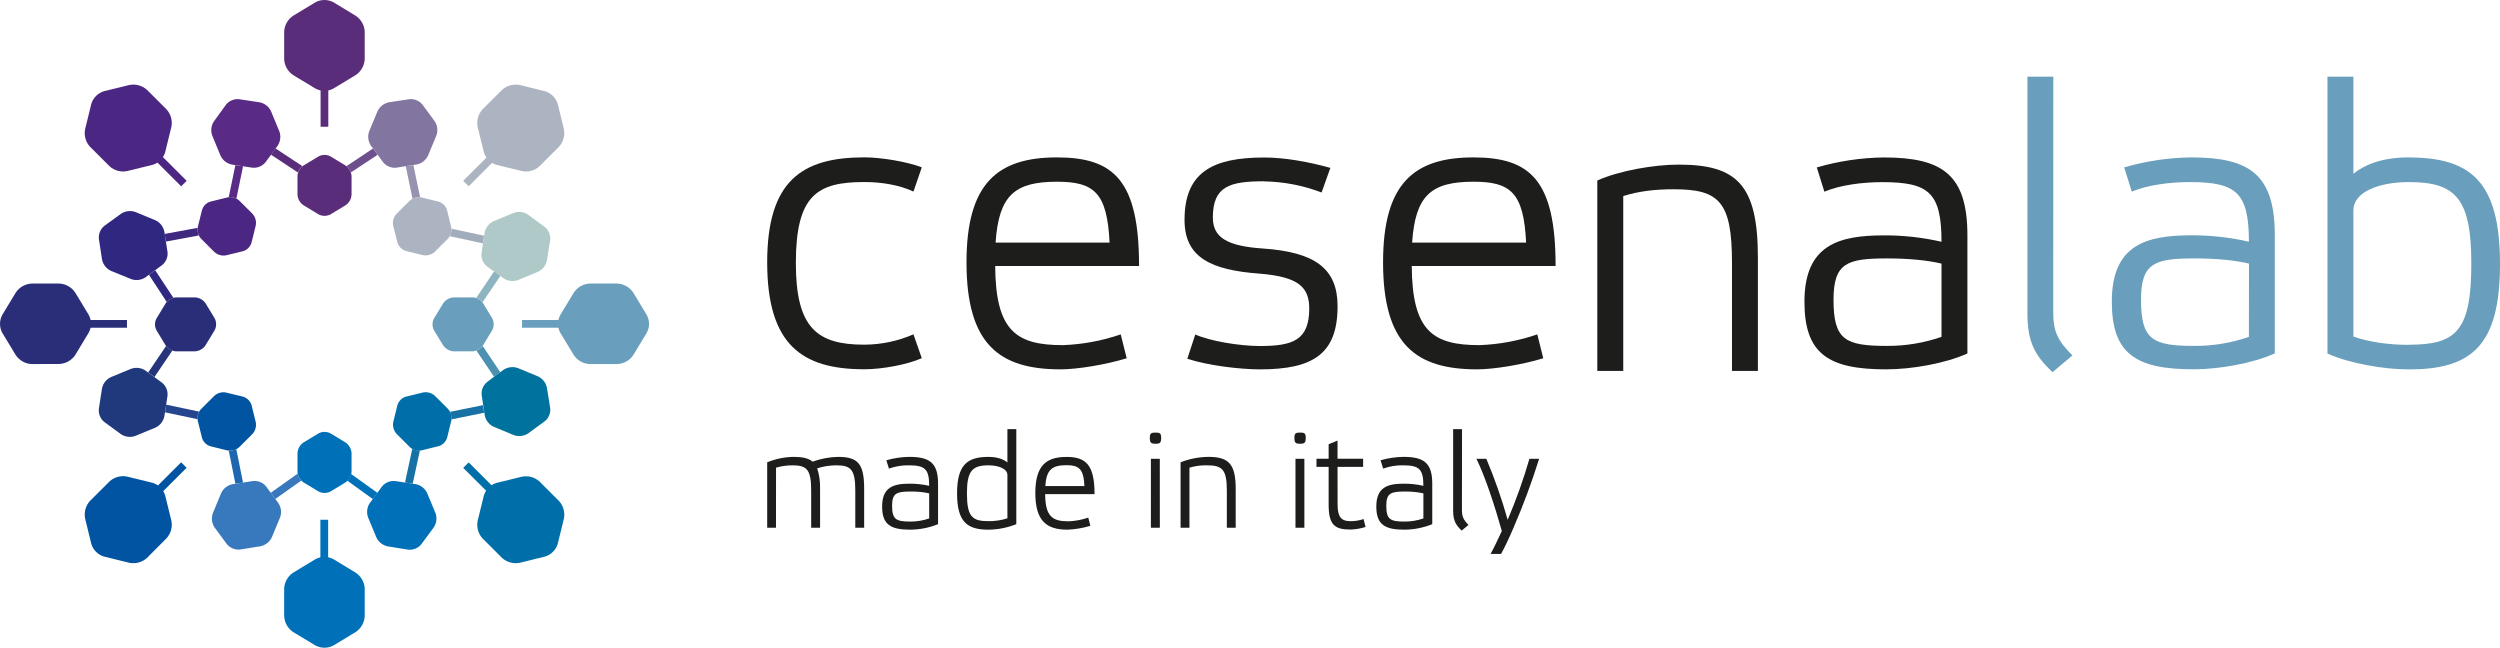 <?xml version="1.0" encoding="UTF-8"?> <svg xmlns="http://www.w3.org/2000/svg" width="220" height="57" viewBox="0 0 220 57" fill="none"><path d="M28.892 7.3H28.212V11.154H28.892V7.3Z" fill="#5A2D7B"></path><path d="M28.877 45.738H28.194V49.7H28.877V45.738Z" fill="#0071B9"></path><path d="M25.006 51.777C25.021 51.504 25.099 51.238 25.234 51C25.369 50.762 25.556 50.559 25.783 50.405L27.772 49.198C28.013 49.074 28.28 49.009 28.55 49.009C28.821 49.009 29.088 49.074 29.328 49.198L31.315 50.405C31.542 50.558 31.731 50.762 31.866 50.999C32.001 51.237 32.08 51.504 32.094 51.777V54.233C32.078 54.507 32 54.773 31.864 55.012C31.729 55.251 31.541 55.455 31.315 55.61L29.328 56.809C29.088 56.935 28.821 57 28.55 57C28.279 57 28.012 56.935 27.772 56.809L25.783 55.61C25.557 55.455 25.37 55.25 25.235 55.011C25.101 54.772 25.023 54.506 25.006 54.233V51.777Z" fill="#0071B9"></path><path d="M25.006 2.77C25.021 2.497 25.099 2.23 25.233 1.992C25.368 1.753 25.556 1.549 25.783 1.395L27.772 0.191C28.012 0.065 28.279 0 28.55 0C28.821 0 29.088 0.065 29.328 0.191L31.315 1.395C31.543 1.549 31.731 1.753 31.866 1.991C32.002 2.23 32.08 2.496 32.094 2.77V5.226C32.078 5.499 32 5.765 31.865 6.003C31.73 6.24 31.541 6.444 31.315 6.598L29.328 7.8C29.089 7.926 28.822 7.993 28.55 7.993C28.279 7.993 28.012 7.926 27.772 7.8L25.783 6.598C25.557 6.443 25.37 6.239 25.235 6.002C25.101 5.764 25.022 5.499 25.006 5.226V2.77Z" fill="#5A2D7B"></path><path d="M44.19 7.896C44.395 7.715 44.639 7.582 44.903 7.509C45.167 7.437 45.444 7.425 45.714 7.475L47.973 8.028C48.231 8.109 48.466 8.252 48.658 8.443C48.85 8.635 48.993 8.869 49.075 9.127L49.628 11.379C49.679 11.648 49.667 11.924 49.594 12.188C49.521 12.451 49.388 12.695 49.206 12.899L47.466 14.639C47.261 14.822 47.017 14.955 46.752 15.027C46.487 15.1 46.209 15.11 45.939 15.057L43.683 14.505C43.423 14.427 43.187 14.286 42.996 14.094C42.804 13.903 42.663 13.667 42.584 13.408L42.028 11.154C41.978 10.885 41.99 10.608 42.063 10.345C42.136 10.081 42.268 9.838 42.45 9.633L44.19 7.896Z" fill="#ADB4C1"></path><path d="M11.173 28.161H7.314V28.84H11.173V28.161Z" fill="#2A2E78"></path><path d="M2.773 32.038C2.499 32.023 2.232 31.945 1.994 31.811C1.755 31.676 1.55 31.489 1.395 31.263L0.191 29.275C0.066 29.036 0 28.77 0 28.5C0 28.23 0.066 27.964 0.191 27.725L1.395 25.734C1.55 25.507 1.754 25.318 1.993 25.183C2.232 25.048 2.498 24.969 2.773 24.953H5.237C5.51 24.969 5.777 25.048 6.015 25.184C6.253 25.319 6.457 25.507 6.611 25.734L7.812 27.716C7.941 27.954 8.008 28.221 8.008 28.491C8.008 28.762 7.941 29.028 7.812 29.266L6.611 31.255C6.456 31.48 6.252 31.667 6.014 31.801C5.776 31.935 5.51 32.014 5.237 32.029L2.773 32.038Z" fill="#2A2E78"></path><path d="M49.801 28.161H45.939V28.84H49.801V28.161Z" fill="#699FBC"></path><path d="M54.34 32.038C54.614 32.023 54.88 31.945 55.119 31.811C55.357 31.676 55.562 31.489 55.717 31.263L56.921 29.275C57.048 29.036 57.115 28.77 57.115 28.5C57.115 28.23 57.048 27.964 56.921 27.725L55.717 25.734C55.563 25.507 55.358 25.318 55.12 25.183C54.881 25.048 54.614 24.969 54.34 24.953H51.879C51.605 24.969 51.339 25.048 51.1 25.183C50.862 25.319 50.658 25.507 50.504 25.734L49.3 27.725C49.172 27.963 49.104 28.23 49.104 28.5C49.104 28.77 49.172 29.037 49.3 29.275L50.504 31.263C50.659 31.489 50.863 31.676 51.101 31.81C51.339 31.945 51.605 32.023 51.879 32.038H54.34Z" fill="#699FBC"></path><path d="M13.87 13.361L13.387 13.843L15.944 16.395L16.427 15.913L13.87 13.361Z" fill="#4B2683"></path><path d="M43.316 13.359L40.761 15.909L41.244 16.39L43.799 13.841L43.316 13.359Z" fill="#ADB4C1"></path><path d="M15.941 40.684L13.385 43.236L13.865 43.716L16.422 41.164L15.941 40.684Z" fill="#0054A2"></path><path d="M41.244 40.692L40.764 41.171L43.32 43.723L43.801 43.244L41.244 40.692Z" fill="#006FA9"></path><path d="M12.925 7.896C12.72 7.715 12.476 7.583 12.212 7.51C11.948 7.437 11.671 7.425 11.402 7.475L9.14 8.028C8.881 8.109 8.646 8.252 8.454 8.443C8.263 8.635 8.12 8.869 8.038 9.127L7.487 11.379C7.435 11.647 7.446 11.924 7.518 12.188C7.591 12.452 7.724 12.695 7.906 12.899L9.65 14.639C9.854 14.822 10.098 14.955 10.362 15.027C10.627 15.1 10.904 15.11 11.173 15.057L13.429 14.505C13.689 14.426 13.925 14.285 14.117 14.094C14.309 13.902 14.452 13.667 14.531 13.408L15.085 11.154C15.136 10.885 15.125 10.608 15.052 10.344C14.978 10.081 14.845 9.837 14.663 9.633L12.925 7.896Z" fill="#4B2683"></path><path d="M12.925 49.107C12.72 49.288 12.477 49.421 12.213 49.494C11.949 49.568 11.671 49.58 11.402 49.531L9.14 48.975C8.881 48.895 8.645 48.752 8.453 48.561C8.261 48.369 8.119 48.134 8.038 47.876L7.487 45.618C7.435 45.349 7.446 45.072 7.518 44.808C7.591 44.543 7.724 44.3 7.906 44.095L9.649 42.355C9.854 42.172 10.098 42.039 10.362 41.967C10.626 41.894 10.904 41.884 11.173 41.937L13.429 42.489C13.689 42.568 13.925 42.71 14.117 42.901C14.309 43.092 14.451 43.327 14.531 43.586L15.085 45.84C15.137 46.109 15.125 46.385 15.052 46.649C14.979 46.912 14.846 47.155 14.663 47.358L12.925 49.107Z" fill="#0054A2"></path><path d="M44.19 49.107C44.395 49.289 44.639 49.421 44.903 49.495C45.167 49.568 45.444 49.581 45.714 49.531L47.973 48.975C48.232 48.895 48.468 48.752 48.66 48.561C48.852 48.37 48.994 48.134 49.075 47.876L49.628 45.627C49.679 45.358 49.668 45.081 49.594 44.816C49.521 44.552 49.389 44.309 49.206 44.103L47.466 42.364C47.261 42.181 47.017 42.048 46.752 41.976C46.487 41.903 46.209 41.893 45.939 41.945L43.683 42.498C43.424 42.577 43.188 42.718 42.996 42.909C42.805 43.1 42.663 43.336 42.584 43.595L42.028 45.849C41.977 46.118 41.989 46.394 42.062 46.657C42.136 46.92 42.268 47.163 42.45 47.367L44.19 49.107Z" fill="#006FA9"></path><path d="M39.587 20.789L42.499 21.418L42.602 20.742L39.727 20.125C39.741 20.355 39.693 20.585 39.587 20.789V20.789Z" fill="#A2ADBC"></path><path d="M23.826 43.364L24.227 43.911L26.515 42.288C26.354 42.119 26.242 41.91 26.19 41.682L23.826 43.364Z" fill="#3879BD"></path><path d="M30.902 41.715C30.844 41.937 30.727 42.139 30.562 42.299L32.812 43.919L33.214 43.373L30.902 41.715Z" fill="#0071B9"></path><path d="M41.896 26.228C42.114 26.302 42.308 26.434 42.455 26.611L44.038 24.272L43.49 23.871L41.896 26.228Z" fill="#8EB4C2"></path><path d="M35.64 42.46L36.319 42.562L36.95 39.638C36.718 39.649 36.487 39.598 36.281 39.492L35.64 42.46Z" fill="#1771A4"></path><path d="M15.167 30.848C14.949 30.767 14.759 30.625 14.619 30.439L13.04 32.778L13.591 33.179L15.167 30.848Z" fill="#263579"></path><path d="M39.598 36.241C39.7 36.448 39.743 36.678 39.721 36.908L42.605 36.323L42.505 35.653L39.598 36.241Z" fill="#1771A4"></path><path d="M41.925 30.851L43.475 33.158L44.026 32.752L42.473 30.442C42.334 30.628 42.143 30.771 41.925 30.851V30.851Z" fill="#4D91B1"></path><path d="M17.526 36.223L14.625 35.609L14.523 36.285L17.388 36.89C17.373 36.66 17.42 36.429 17.526 36.223Z" fill="#25468F"></path><path d="M26.228 15.186C26.301 14.966 26.434 14.77 26.612 14.622L24.244 13.06L23.843 13.61L26.228 15.186Z" fill="#5A2D7B"></path><path d="M17.496 20.719C17.401 20.509 17.366 20.277 17.397 20.049L14.496 20.584L14.598 21.257L17.496 20.719Z" fill="#3E2880"></path><path d="M13.658 23.783L13.107 24.184L14.675 26.576C14.832 26.403 15.035 26.277 15.261 26.213L13.658 23.783Z" fill="#2F2780"></path><path d="M20.802 17.479L21.388 14.633L20.714 14.531L20.128 17.356C20.359 17.335 20.592 17.378 20.802 17.479V17.479Z" fill="#592B86"></path><path d="M36.302 17.487C36.507 17.383 36.737 17.337 36.967 17.353L36.381 14.528L35.707 14.63L36.302 17.487Z" fill="#9692AF"></path><path d="M20.796 39.524C20.588 39.623 20.357 39.664 20.128 39.644L20.714 42.568L21.385 42.466L20.796 39.524Z" fill="#1E66AF"></path><path d="M30.872 15.18L33.231 13.619L32.827 13.069L30.483 14.625C30.662 14.77 30.797 14.962 30.872 15.18V15.18Z" fill="#6C4F8C"></path><path d="M39.727 20.125C39.724 20.081 39.717 20.037 39.707 19.994L39.338 18.482C39.284 18.308 39.19 18.151 39.061 18.022C38.933 17.894 38.776 17.799 38.602 17.745L37.081 17.373L36.97 17.353C36.74 17.337 36.51 17.383 36.305 17.487C36.214 17.53 36.131 17.588 36.059 17.657L34.887 18.827C34.763 18.963 34.673 19.126 34.622 19.303C34.571 19.48 34.562 19.666 34.594 19.847L34.977 21.347C35.031 21.521 35.126 21.679 35.255 21.808C35.383 21.936 35.542 22.031 35.716 22.084L37.231 22.456C37.413 22.489 37.6 22.48 37.778 22.429C37.956 22.378 38.12 22.288 38.256 22.163L39.428 20.994C39.492 20.926 39.546 20.85 39.59 20.768C39.691 20.57 39.739 20.348 39.727 20.125V20.125Z" fill="#ADB4C1"></path><path d="M22.226 18.821L21.054 17.651C20.979 17.579 20.893 17.52 20.799 17.476C20.59 17.375 20.358 17.333 20.128 17.353C20.096 17.353 20.06 17.353 20.028 17.37L18.513 17.742C18.339 17.795 18.181 17.89 18.053 18.018C17.925 18.147 17.83 18.305 17.778 18.479L17.403 19.991V20.046C17.372 20.274 17.407 20.506 17.502 20.716C17.548 20.824 17.614 20.923 17.696 21.008L18.868 22.178C19.004 22.302 19.166 22.393 19.343 22.443C19.52 22.494 19.706 22.503 19.887 22.47L21.408 22.099C21.581 22.042 21.738 21.944 21.865 21.813C21.991 21.682 22.084 21.522 22.135 21.347L22.507 19.838C22.541 19.659 22.533 19.473 22.485 19.297C22.436 19.121 22.347 18.958 22.226 18.821V18.821Z" fill="#4B2683"></path><path d="M30.872 15.18C30.797 14.962 30.662 14.77 30.483 14.625L30.407 14.566L29.082 13.762C28.921 13.676 28.742 13.631 28.559 13.631C28.377 13.631 28.197 13.676 28.036 13.762L26.703 14.566C26.674 14.584 26.646 14.604 26.621 14.627C26.443 14.774 26.31 14.968 26.237 15.186C26.201 15.28 26.181 15.378 26.178 15.479V17.137C26.189 17.32 26.242 17.498 26.333 17.658C26.424 17.818 26.55 17.955 26.703 18.058L28.036 18.868C28.198 18.951 28.377 18.995 28.559 18.995C28.741 18.995 28.921 18.951 29.082 18.868L30.415 18.058C30.567 17.954 30.694 17.818 30.784 17.658C30.875 17.498 30.927 17.32 30.937 17.137V15.499C30.933 15.39 30.912 15.282 30.872 15.18V15.18Z" fill="#5A2D7B"></path><path d="M30.407 38.939L29.082 38.135C28.921 38.05 28.741 38.006 28.559 38.006C28.377 38.006 28.197 38.05 28.036 38.135L26.703 38.939C26.551 39.044 26.425 39.181 26.334 39.341C26.243 39.501 26.19 39.68 26.178 39.864V41.524C26.18 41.581 26.186 41.638 26.199 41.694C26.25 41.921 26.363 42.131 26.524 42.299C26.577 42.356 26.637 42.405 26.703 42.446L28.036 43.253C28.197 43.338 28.377 43.382 28.559 43.382C28.741 43.382 28.921 43.338 29.082 43.253L30.415 42.446C30.472 42.41 30.524 42.368 30.571 42.32C30.736 42.16 30.853 41.957 30.911 41.735C30.928 41.669 30.937 41.601 30.937 41.533V39.884C30.928 39.696 30.876 39.513 30.784 39.349C30.692 39.185 30.563 39.045 30.407 38.939V38.939Z" fill="#0071B9"></path><path d="M18.897 28.023L18.088 26.69C17.985 26.538 17.848 26.412 17.688 26.322C17.528 26.232 17.349 26.18 17.165 26.169H15.513C15.423 26.17 15.334 26.184 15.249 26.213C15.024 26.277 14.821 26.403 14.663 26.576C14.631 26.612 14.603 26.651 14.578 26.693L13.772 28.023C13.685 28.184 13.639 28.363 13.639 28.545C13.639 28.728 13.685 28.907 13.772 29.067L14.578 30.398L14.607 30.439C14.747 30.625 14.937 30.767 15.155 30.848C15.265 30.892 15.382 30.916 15.501 30.918H17.154C17.337 30.908 17.516 30.855 17.676 30.765C17.835 30.675 17.973 30.549 18.077 30.398L18.885 29.067C18.971 28.907 19.017 28.728 19.019 28.547C19.021 28.365 18.979 28.186 18.897 28.023V28.023Z" fill="#2A2E78"></path><path d="M43.32 28.023L42.514 26.69C42.496 26.664 42.473 26.64 42.455 26.614C42.308 26.436 42.114 26.303 41.896 26.228C41.797 26.191 41.693 26.171 41.588 26.169H39.924C39.74 26.18 39.561 26.233 39.401 26.323C39.241 26.414 39.104 26.541 39.001 26.693L38.192 28.023C38.107 28.184 38.062 28.363 38.062 28.545C38.062 28.727 38.107 28.906 38.192 29.067L39.001 30.398C39.105 30.549 39.242 30.674 39.402 30.765C39.562 30.855 39.74 30.907 39.924 30.918H41.576C41.691 30.916 41.806 30.893 41.913 30.851C42.131 30.772 42.321 30.632 42.461 30.448C42.476 30.432 42.489 30.415 42.502 30.398L43.308 29.067C43.395 28.907 43.441 28.729 43.444 28.547C43.446 28.365 43.403 28.185 43.32 28.023V28.023Z" fill="#699FBC"></path><path d="M39.598 36.24C39.554 36.147 39.496 36.062 39.425 35.986L38.253 34.816C38.116 34.694 37.952 34.605 37.773 34.557C37.596 34.508 37.409 34.502 37.228 34.538L35.713 34.907C35.539 34.96 35.381 35.056 35.252 35.184C35.123 35.312 35.028 35.47 34.975 35.644L34.602 37.156C34.57 37.337 34.58 37.523 34.631 37.7C34.682 37.877 34.772 38.039 34.895 38.176L36.068 39.346C36.134 39.411 36.21 39.465 36.293 39.507C36.499 39.613 36.73 39.663 36.961 39.653L37.09 39.633L38.611 39.258C38.784 39.204 38.942 39.109 39.07 38.981C39.198 38.852 39.293 38.694 39.346 38.521L39.718 37.009C39.725 36.977 39.73 36.943 39.733 36.91C39.751 36.679 39.705 36.447 39.598 36.24V36.24Z" fill="#006FA9"></path><path d="M22.507 37.156L22.135 35.647C22.081 35.474 21.985 35.317 21.858 35.188C21.729 35.06 21.572 34.965 21.399 34.91L19.879 34.541C19.698 34.507 19.511 34.515 19.334 34.566C19.157 34.617 18.994 34.709 18.859 34.834L17.687 36.004C17.619 36.071 17.563 36.151 17.523 36.237C17.417 36.443 17.37 36.674 17.385 36.904C17.388 36.944 17.393 36.983 17.403 37.021L17.778 38.536C17.83 38.709 17.925 38.867 18.053 38.995C18.181 39.123 18.34 39.217 18.513 39.27L20.028 39.644H20.125C20.354 39.665 20.585 39.623 20.793 39.524C20.888 39.479 20.976 39.42 21.054 39.349L22.226 38.179C22.348 38.041 22.437 37.877 22.485 37.7C22.534 37.523 22.541 37.336 22.507 37.156V37.156Z" fill="#0054A2"></path><path d="M48.421 35.93L48.128 34.114C48.084 33.903 47.992 33.703 47.859 33.532C47.726 33.362 47.555 33.224 47.36 33.129L45.558 32.383C45.353 32.313 45.133 32.29 44.918 32.317C44.702 32.344 44.495 32.42 44.313 32.538L44.02 32.758L43.469 33.158L42.854 33.629C42.688 33.765 42.558 33.939 42.476 34.137C42.394 34.335 42.363 34.551 42.385 34.764L42.52 35.641L42.619 36.31L42.66 36.568C42.706 36.779 42.799 36.978 42.932 37.148C43.066 37.318 43.236 37.456 43.431 37.55L45.23 38.296C45.435 38.366 45.654 38.389 45.869 38.363C46.084 38.336 46.29 38.261 46.472 38.144L47.958 37.056C48.12 36.919 48.246 36.746 48.327 36.55C48.408 36.354 48.44 36.141 48.421 35.93Z" fill="#00729E"></path><path d="M14.273 33.688L13.591 33.185L13.04 32.784L12.791 32.6C12.609 32.482 12.403 32.407 12.189 32.38C11.974 32.354 11.756 32.377 11.551 32.448L9.743 33.193C9.549 33.288 9.379 33.426 9.246 33.596C9.113 33.766 9.02 33.965 8.976 34.176L8.697 35.992C8.677 36.205 8.709 36.42 8.792 36.618C8.874 36.816 9.003 36.99 9.169 37.126L10.652 38.214C10.833 38.333 11.04 38.409 11.255 38.435C11.47 38.462 11.689 38.438 11.894 38.366L13.693 37.623C13.889 37.53 14.06 37.392 14.193 37.221C14.327 37.05 14.418 36.85 14.461 36.638L14.52 36.284L14.622 35.609L14.742 34.822C14.763 34.609 14.731 34.394 14.649 34.197C14.567 33.999 14.438 33.824 14.273 33.688V33.688Z" fill="#20397C"></path><path d="M47.943 19.973L46.458 18.885C46.277 18.766 46.07 18.69 45.855 18.663C45.639 18.636 45.42 18.659 45.215 18.73L43.416 19.473C43.22 19.569 43.048 19.709 42.915 19.882C42.781 20.055 42.689 20.256 42.646 20.47L42.602 20.763L42.499 21.438L42.37 22.298C42.349 22.511 42.381 22.726 42.463 22.924C42.544 23.121 42.674 23.296 42.839 23.432L43.49 23.906L44.026 24.286L44.319 24.497C44.501 24.615 44.708 24.691 44.923 24.718C45.139 24.745 45.358 24.722 45.564 24.652L47.366 23.906C47.56 23.811 47.73 23.673 47.862 23.502C47.994 23.331 48.085 23.132 48.128 22.921L48.421 21.108C48.44 20.894 48.406 20.679 48.323 20.481C48.24 20.284 48.109 20.109 47.943 19.973V19.973Z" fill="#AFC9C8"></path><path d="M14.745 22.195L14.598 21.257L14.496 20.584L14.464 20.382C14.421 20.17 14.329 19.97 14.196 19.798C14.063 19.627 13.892 19.488 13.696 19.394L11.897 18.648C11.691 18.578 11.473 18.556 11.257 18.584C11.042 18.611 10.836 18.687 10.655 18.806L9.172 19.885C9.006 20.021 8.877 20.196 8.794 20.394C8.712 20.592 8.68 20.807 8.7 21.02L8.978 22.836C9.022 23.048 9.113 23.248 9.245 23.42C9.378 23.592 9.548 23.731 9.743 23.827L11.551 24.564C11.755 24.636 11.974 24.659 12.189 24.633C12.404 24.606 12.61 24.531 12.791 24.412L13.107 24.178L13.658 23.777L14.273 23.321C14.438 23.186 14.567 23.013 14.649 22.817C14.732 22.621 14.765 22.407 14.745 22.195Z" fill="#2F2780"></path><path d="M24.497 44.276L24.227 43.91L23.826 43.364L23.409 42.796C23.273 42.632 23.098 42.503 22.899 42.422C22.701 42.341 22.486 42.31 22.273 42.331L21.393 42.463L20.723 42.565L20.459 42.606C20.246 42.65 20.047 42.742 19.876 42.875C19.704 43.007 19.566 43.178 19.471 43.372L18.727 45.168C18.655 45.372 18.631 45.59 18.657 45.805C18.683 46.02 18.758 46.226 18.877 46.408L19.969 47.89C20.107 48.055 20.283 48.183 20.482 48.265C20.68 48.347 20.895 48.38 21.109 48.361L22.926 48.069C23.138 48.025 23.337 47.933 23.509 47.8C23.68 47.667 23.818 47.497 23.913 47.303L24.658 45.504C24.727 45.301 24.748 45.084 24.72 44.871C24.692 44.658 24.616 44.455 24.497 44.276V44.276Z" fill="#3879BD"></path><path d="M24.587 11.572L23.843 9.773C23.749 9.578 23.611 9.407 23.439 9.274C23.268 9.14 23.068 9.048 22.856 9.004L21.036 8.729C20.823 8.708 20.607 8.74 20.409 8.822C20.211 8.903 20.036 9.032 19.899 9.197L18.827 10.677C18.706 10.857 18.63 11.063 18.603 11.279C18.576 11.494 18.599 11.712 18.671 11.917L19.413 13.715C19.507 13.91 19.645 14.081 19.816 14.214C19.988 14.347 20.187 14.438 20.4 14.481L20.717 14.531L21.39 14.633L22.217 14.759C22.43 14.779 22.645 14.746 22.843 14.665C23.041 14.583 23.216 14.455 23.354 14.291L23.852 13.616L24.253 13.066L24.444 12.809C24.561 12.627 24.635 12.421 24.66 12.207C24.685 11.992 24.66 11.775 24.587 11.572V11.572Z" fill="#592B86"></path><path d="M38.33 45.168L37.58 43.372C37.485 43.178 37.348 43.008 37.177 42.875C37.006 42.742 36.807 42.65 36.595 42.606L36.302 42.562L35.622 42.46L34.764 42.331C34.55 42.31 34.335 42.341 34.137 42.422C33.939 42.503 33.763 42.632 33.627 42.796L33.196 43.381L32.795 43.928L32.537 44.276C32.418 44.457 32.342 44.663 32.316 44.878C32.289 45.093 32.313 45.311 32.384 45.516L33.129 47.314C33.223 47.509 33.362 47.679 33.533 47.812C33.704 47.945 33.904 48.037 34.116 48.08L35.933 48.373C36.147 48.392 36.362 48.359 36.56 48.277C36.759 48.195 36.935 48.066 37.073 47.902L38.163 46.419C38.286 46.238 38.366 46.031 38.395 45.813C38.424 45.596 38.401 45.375 38.33 45.168V45.168Z" fill="#0071B9"></path><path d="M38.259 10.677L37.169 9.197C37.033 9.032 36.858 8.903 36.66 8.822C36.461 8.74 36.246 8.708 36.032 8.729L34.213 9.004C34.001 9.048 33.801 9.141 33.63 9.274C33.46 9.407 33.322 9.578 33.228 9.773L32.481 11.572C32.41 11.776 32.386 11.993 32.413 12.208C32.439 12.422 32.515 12.628 32.633 12.809L32.827 13.069L33.231 13.619L33.724 14.291C33.861 14.455 34.037 14.584 34.236 14.665C34.434 14.747 34.65 14.779 34.863 14.759L35.704 14.622L36.378 14.519L36.671 14.473C36.884 14.429 37.084 14.338 37.256 14.205C37.428 14.072 37.566 13.901 37.662 13.706L38.409 11.908C38.479 11.705 38.502 11.489 38.476 11.275C38.45 11.062 38.376 10.857 38.259 10.677V10.677Z" fill="#82759F"></path><path d="M180.692 6.748H178.413V27.606C178.413 30.194 179.147 31.354 180.621 32.751L182.375 31.279C181.077 29.986 180.685 29.18 180.685 27.466L180.692 6.748Z" fill="#699FBC"></path><path d="M192.822 13.851C190.827 13.875 188.845 14.171 186.931 14.729L187.596 16.862C188.996 16.268 190.996 16.023 192.681 16.023C196.782 16.023 197.903 16.931 197.903 21.27C196.248 20.89 194.554 20.702 192.855 20.708C188.893 20.708 185.84 21.512 185.84 26.549C185.84 31.133 187.947 32.498 193.03 32.498C195.284 32.498 198.254 31.977 200.183 31.099V20.713C200.183 15.355 197.975 13.851 192.822 13.851V13.851ZM197.903 29.645C196.372 30.175 194.763 30.444 193.143 30.44C189.425 30.44 188.409 29.915 188.409 26.381C188.409 23.127 189.603 22.741 193.143 22.741C194.895 22.741 196.613 22.884 197.911 23.197L197.903 29.645Z" fill="#699FBC"></path><path d="M211.972 13.851C209.446 13.851 207.974 14.589 207.099 15.286V6.748H204.817V31.111C206.748 31.988 209.831 32.509 211.972 32.509C217.44 32.509 220 30.481 220 23.238C220 16.028 217.476 13.856 211.972 13.856V13.851ZM211.972 30.348C210.252 30.348 208.464 30.102 207.099 29.615V18.506C207.099 16.896 209.339 16.023 211.972 16.023C216.103 16.023 217.476 17.458 217.476 23.197C217.476 29.18 216.109 30.335 211.972 30.335" fill="#699FBC"></path><path d="M81.118 31.519C79.785 32.111 77.577 32.495 76.069 32.495C70.565 32.503 67.513 30.335 67.513 23.086C67.513 15.88 70.599 13.847 76.069 13.847C77.543 13.847 79.855 14.235 81.118 14.726L80.384 16.858C79.118 16.264 77.543 16.019 76.065 16.019C71.934 16.019 70.035 17.143 70.035 23.157C70.035 28.897 71.926 30.331 76.065 30.331C77.552 30.324 79.021 30.015 80.384 29.422L81.118 31.519Z" fill="#1D1D1B"></path><path d="M100.237 23.406H87.576C87.612 29.145 89.435 30.372 93.54 30.372C95.272 30.308 96.985 29.989 98.624 29.426L99.15 31.527C97.324 32.089 94.802 32.503 93.328 32.503C87.963 32.503 85.052 30.335 85.052 23.09C85.052 16.156 87.753 13.851 93.013 13.851C98.027 13.851 100.237 15.884 100.237 23.408V23.406ZM87.612 21.347H97.642C97.431 16.935 96.273 15.992 93.013 15.992C89.296 15.992 87.894 17.183 87.612 21.347" fill="#1D1D1B"></path><path d="M111.254 15.953C108.239 15.953 106.731 16.371 106.731 19.139C106.731 20.888 107.959 21.658 111.149 21.87C115.744 22.184 117.707 23.652 117.707 26.941C117.707 31.141 115.568 32.505 110.868 32.505C109.114 32.505 106.241 32.158 104.483 31.568L105.185 29.435C106.413 29.997 109.042 30.449 110.864 30.449C113.741 30.449 115.213 29.958 115.213 27.158C115.213 25.271 114.274 24.36 110.864 24.083C106.588 23.766 104.239 22.681 104.239 19.355C104.239 15.192 106.657 13.86 111.251 13.86C112.969 13.86 115.07 14.212 117.072 14.773L116.3 16.941C114.688 16.321 112.978 15.99 111.251 15.963" fill="#1D1D1B"></path><path d="M136.895 23.406H124.234C124.27 29.145 126.093 30.372 130.197 30.372C131.929 30.308 133.643 29.989 135.282 29.426L135.808 31.527C133.982 32.089 131.46 32.503 129.986 32.503C124.617 32.503 121.71 30.335 121.71 23.09C121.71 16.156 124.409 13.851 129.669 13.851C134.683 13.851 136.893 15.884 136.893 23.408L136.895 23.406ZM124.268 21.347H134.298C134.087 16.935 132.929 15.992 129.669 15.992C125.953 15.992 124.548 17.183 124.268 21.347Z" fill="#1D1D1B"></path><path d="M142.846 32.644H140.562V15.886C142.493 15.014 145.576 14.486 147.715 14.486C152.836 14.486 154.695 16.234 154.695 22.674V32.644H152.415V23.131C152.415 17.741 151.289 16.656 147.298 16.656C145.58 16.656 144.211 16.83 142.846 17.252V32.644Z" fill="#1D1D1B"></path><path d="M173.132 31.105C171.204 31.982 168.223 32.503 165.977 32.503C160.898 32.503 158.791 31.139 158.791 26.555C158.791 21.517 161.844 20.713 165.805 20.713C167.503 20.707 169.197 20.896 170.852 21.276C170.852 16.935 169.726 16.028 165.628 16.028C163.938 16.028 161.947 16.274 160.545 16.868L159.878 14.735C161.793 14.177 163.774 13.881 165.769 13.856C170.924 13.856 173.132 15.355 173.132 20.719V31.105ZM170.852 29.645V23.197C169.553 22.884 167.836 22.741 166.083 22.741C162.543 22.741 161.35 23.127 161.35 26.381C161.35 29.915 162.366 30.44 166.083 30.44C167.706 30.445 169.319 30.176 170.852 29.645" fill="#1D1D1B"></path><path d="M68.287 46.44H67.513V40.684C68.262 40.376 69.062 40.213 69.872 40.205C70.623 40.205 71.149 40.325 71.509 40.626C72.227 40.363 72.983 40.221 73.748 40.205C75.505 40.205 76.046 40.806 76.046 43.016V46.44H75.265V43.171C75.265 41.322 74.88 40.949 73.603 40.949C73.029 40.949 72.459 41.038 71.913 41.213C72.099 41.795 72.185 42.405 72.167 43.016V46.44H71.383V43.171C71.383 41.322 71.008 40.949 69.735 40.949C69.246 40.947 68.76 41.017 68.291 41.155L68.287 46.44Z" fill="#1D1D1B"></path><path d="M82.549 46.127C81.769 46.442 80.936 46.606 80.095 46.612C78.349 46.612 77.627 46.145 77.627 44.571C77.627 42.841 78.673 42.564 80.035 42.564C80.618 42.56 81.2 42.623 81.768 42.751C81.768 41.261 81.381 40.949 79.973 40.949C79.379 40.937 78.787 41.035 78.228 41.237L77.999 40.504C78.657 40.314 79.337 40.213 80.022 40.205C81.793 40.205 82.549 40.72 82.549 42.558V46.127ZM81.768 43.413C81.23 43.299 80.681 43.246 80.131 43.255C78.916 43.255 78.504 43.389 78.504 44.504C78.504 45.718 78.854 45.898 80.131 45.898C80.688 45.899 81.242 45.806 81.768 45.623V43.413Z" fill="#1D1D1B"></path><path d="M88.652 40.697V37.766H89.435V46.127C88.654 46.438 87.821 46.603 86.979 46.612C85.101 46.612 84.222 45.917 84.222 43.426C84.222 40.935 85.09 40.206 86.979 40.206C87.847 40.205 88.358 40.456 88.652 40.697ZM88.652 45.611V41.803C88.652 41.25 87.882 40.949 86.979 40.949C85.559 40.949 85.09 41.441 85.09 43.413C85.09 45.474 85.559 45.862 86.979 45.862C87.547 45.87 88.112 45.785 88.652 45.611V45.611Z" fill="#1D1D1B"></path><path d="M96.32 43.484H91.974C91.987 45.454 92.613 45.876 94.021 45.876C94.616 45.853 95.204 45.744 95.766 45.55L95.954 46.271C95.302 46.468 94.628 46.583 93.948 46.612C92.108 46.612 91.109 45.862 91.109 43.381C91.109 41.003 92.034 40.21 93.841 40.21C95.561 40.205 96.32 40.902 96.32 43.484ZM91.987 42.776H95.43C95.356 41.262 94.96 40.937 93.841 40.937C92.564 40.937 92.083 41.346 91.987 42.776V42.776Z" fill="#1D1D1B"></path><path d="M102.182 38.535C102.182 38.981 102.062 39.052 101.689 39.052C101.315 39.052 101.183 38.981 101.183 38.535C101.183 38.126 101.304 38.066 101.689 38.066C102.073 38.066 102.182 38.126 102.182 38.535ZM102.062 40.373H101.279V46.44H102.066L102.062 40.373Z" fill="#1D1D1B"></path><path d="M104.672 46.44H103.891V40.684C104.673 40.374 105.506 40.212 106.347 40.205C108.103 40.205 108.742 40.806 108.742 43.016V46.44H107.961V43.171C107.961 41.322 107.574 40.949 106.203 40.949C105.685 40.937 105.169 41.007 104.672 41.155V46.44Z" fill="#1D1D1B"></path><path d="M114.905 38.535C114.905 38.981 114.785 39.052 114.411 39.052C114.037 39.052 113.906 38.981 113.906 38.535C113.906 38.126 114.026 38.066 114.411 38.066C114.796 38.066 114.905 38.126 114.905 38.535ZM114.785 40.373H114.002V46.44H114.785V40.373Z" fill="#1D1D1B"></path><path d="M117.709 44.398C117.709 45.432 117.987 45.863 118.835 45.863C119.229 45.868 119.62 45.805 119.992 45.676L120.17 46.371C119.739 46.513 119.289 46.59 118.835 46.6C117.451 46.6 116.92 46.191 116.92 44.403V41.086H115.85V40.366H116.92V39.092L117.703 38.768V40.366H119.956V41.086H117.703L117.709 44.398Z" fill="#1D1D1B"></path><path d="M126.039 46.127C125.258 46.442 124.425 46.606 123.583 46.612C121.838 46.612 121.115 46.145 121.115 44.571C121.115 42.841 122.163 42.564 123.523 42.564C124.106 42.56 124.688 42.623 125.258 42.751C125.258 41.261 124.871 40.949 123.462 40.949C122.868 40.937 122.277 41.035 121.718 41.237L121.489 40.504C122.146 40.314 122.827 40.213 123.511 40.205C125.28 40.205 126.039 40.72 126.039 42.558V46.127ZM125.258 43.413C124.719 43.299 124.169 43.246 123.618 43.255C122.403 43.255 121.994 43.389 121.994 44.504C121.994 45.718 122.343 45.898 123.618 45.898C124.176 45.899 124.731 45.806 125.258 45.623V43.413Z" fill="#1D1D1B"></path><path d="M128.651 44.879C128.651 45.467 128.783 45.742 129.228 46.19L128.627 46.694C128.122 46.215 127.876 45.819 127.876 44.929V37.766H128.659L128.651 44.879Z" fill="#1D1D1B"></path><path d="M129.926 40.373H130.797C131.535 42.122 132.162 43.915 132.675 45.742C133.421 43.993 134.06 42.2 134.589 40.373H135.443C134.8 42.434 134.048 44.459 133.19 46.44C132.876 47.189 132.439 48.126 132.093 48.745H131.173C131.487 48.169 131.858 47.388 132.161 46.728C131.549 44.566 130.734 42.03 129.926 40.373Z" fill="#1D1D1B"></path></svg> 